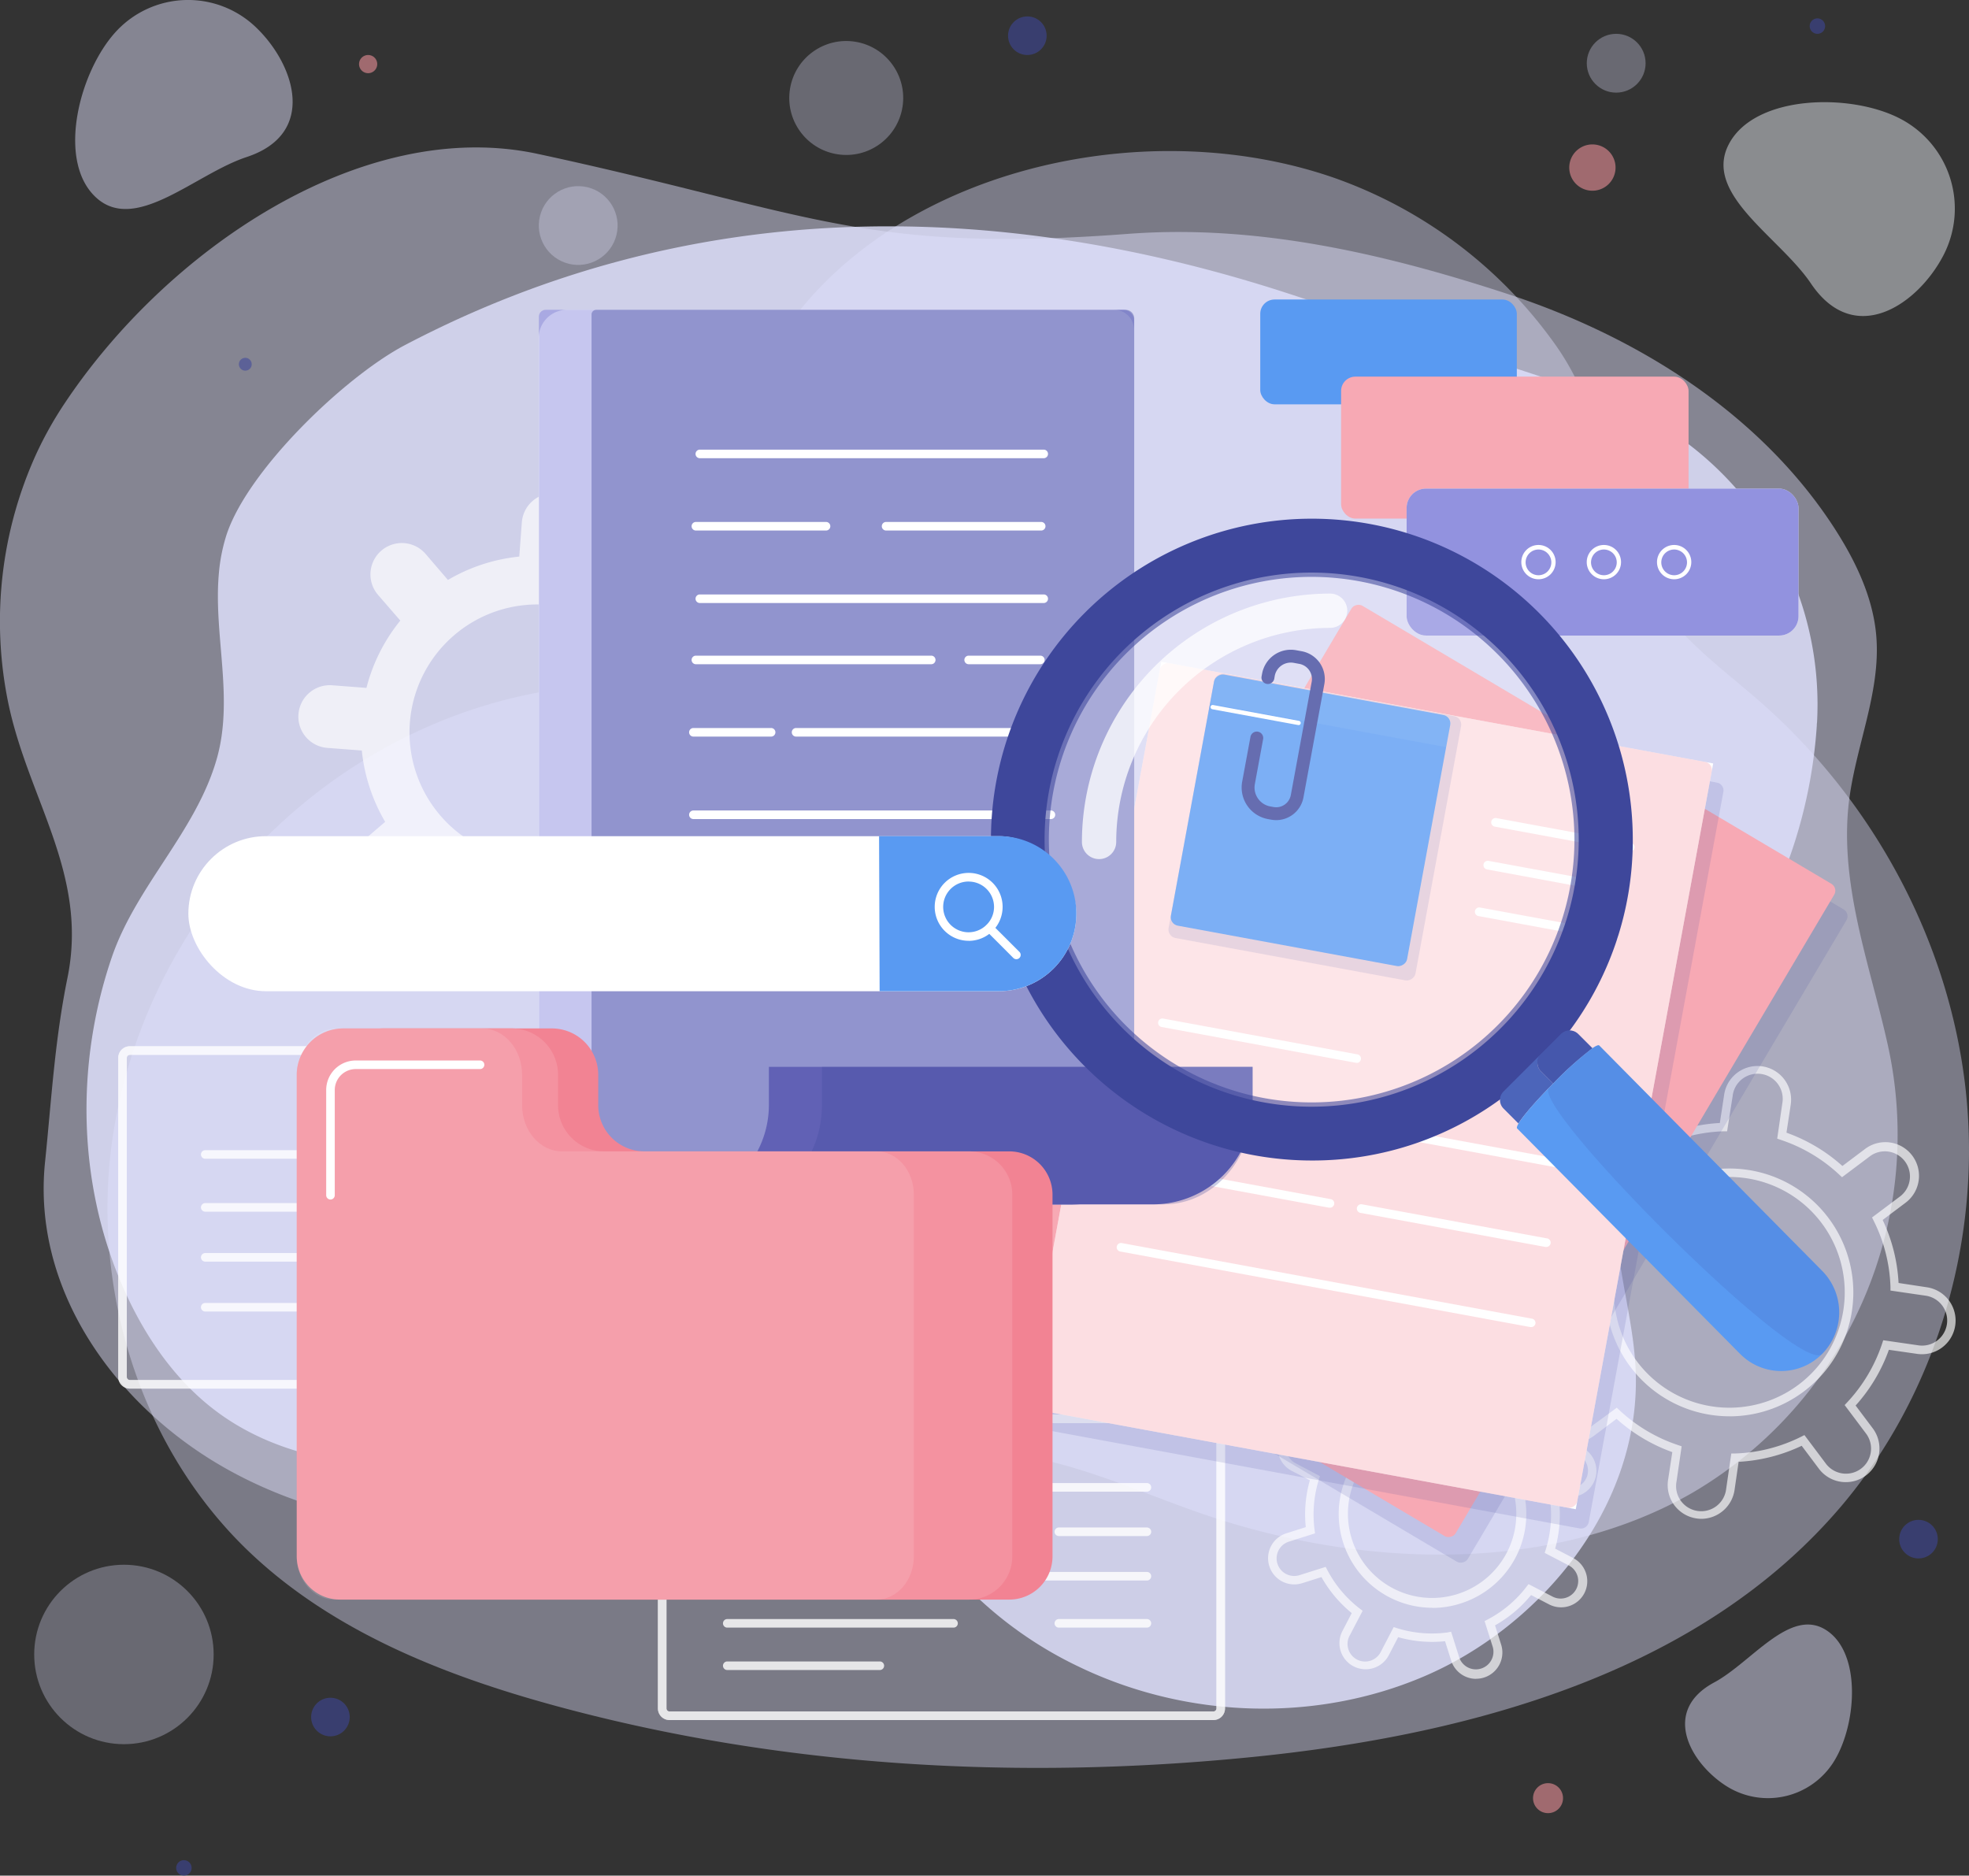 <svg xmlns="http://www.w3.org/2000/svg" viewBox="0 0 459.31 437.54"><rect x="0" y="0" width="459.31" height="437.54" fill="#333333" stroke="none"/><defs><style>.cls-1{opacity:0.41;}.cls-2,.cls-5,.cls-6{fill:#e1e2fe;}.cls-3{opacity:0.31;}.cls-17,.cls-4{fill:#ecf1f7;}.cls-4,.cls-5{opacity:0.47;}.cls-11,.cls-6{opacity:0.81;}.cls-13,.cls-18,.cls-21,.cls-28,.cls-7{fill:#3e479b;}.cls-7,.cls-8{opacity:0.58;}.cls-8{fill:#ef929c;}.cls-12,.cls-9{opacity:0.66;}.cls-10,.cls-12,.cls-24,.cls-25,.cls-30{fill:#fff;}.cls-13{opacity:0.14;}.cls-14,.cls-15{fill:#f7a9b4;}.cls-15,.cls-20,.cls-21{opacity:0.39;}.cls-16{fill:#599af2;}.cls-17{opacity:0.07;}.cls-19,.cls-20{fill:#6d6cd4;}.cls-19{opacity:0.74;}.cls-22{fill:#6161b5;}.cls-23{opacity:0.28;}.cls-24{opacity:0.21;}.cls-25{opacity:0.76;}.cls-26{fill:none;}.cls-27{fill:#4c65ba;}.cls-28{opacity:0.43;}.cls-29{fill:#f28393;}.cls-30{opacity:0.12;}</style></defs><title>inspect</title><g id="BACKGROUND"><g class="cls-1"><path class="cls-2" d="M479.21,298.48a129.59,129.59,0,0,0-.6-22.11c-3.9-34.45-21.57-66.94-47.59-89.86-9.28-8.17-19.84-15.5-25.88-26.29-10.17-18.18-9.4-39.07-22-57A106.78,106.78,0,0,0,331.3,64C269.37,42.56,182.67,77.5,190.48,152.11c0,.27.06.66.09,1.15A27.16,27.16,0,0,1,164,182.16c-57.13,1.35-106.31,45.4-116.84,101.2C40.35,319.25,51.44,358.58,77.69,384c19.59,18.95,45.88,29.36,72.18,36.51,52.74,14.34,108.24,17.35,162.62,11.87,50.9-5.14,104.59-19.77,137.51-58.93C467.56,352.53,477.62,325.74,479.21,298.48Z" transform="translate(-20.12 -22.53)"/></g><g class="cls-3"><circle class="cls-2" cx="217.52" cy="45.39" r="13.29" transform="translate(117.89 230.35) rotate(-80.82)"/></g><g class="cls-3"><circle class="cls-2" cx="377.01" cy="14.75" r="6.86"/></g><g class="cls-3"><circle class="cls-2" cx="155.02" cy="75.14" r="9.19" transform="translate(24.47 184.85) rotate(-76)"/></g><g class="cls-3"><circle class="cls-2" cx="28.91" cy="385.95" r="20.93"/></g><path class="cls-4" d="M473.51,82a23.64,23.64,0,0,0-10.24-31.84c-11.62-6-33.95-5.53-39.91,6.09s11.92,21.6,19.21,32.43C452.74,103.75,467.55,93.57,473.51,82Z" transform="translate(-20.12 -22.53)"/><path class="cls-5" d="M422.7,439.1a18.12,18.12,0,0,0,25.05-5.39c5.43-8.41,6.79-25.47-1.62-30.9S428.77,410.27,420,415C407.66,421.62,414.3,433.67,422.7,439.1Z" transform="translate(-20.12 -22.53)"/><path class="cls-5" d="M79.54,28.63a22.86,22.86,0,0,0-32.3,1.2c-8.59,9.25-14,30.13-4.77,38.72s23.2-5.44,35.19-9.39C94.37,53.65,88.78,37.22,79.54,28.63Z" transform="translate(-20.12 -22.53)"/><path class="cls-5" d="M28.56,128.46A94.29,94.29,0,0,0,22,186.28c4.65,22.68,18.77,40.11,13.87,64.3-3,14.73-3.73,28.39-5.24,43C27.54,323.49,47,349.87,71.09,364.11c19.59,11.57,42.55,15.91,65.07,15.61,20.27-.28,40.5-4,60.14-9.06,18.93-4.85,37.43-11.24,57.27-9.22,16.5,1.67,31.36,8.81,46.73,14.13,36.69,12.7,81.12,14.49,114.67-4.84a96.81,96.81,0,0,0,45.3-105.4c-4.11-18.14-11-36.44-8.9-55.34,1.5-13.18,7.53-25.9,6.43-39.11-.74-8.78-4.6-17-9.33-24.46-17.26-27.15-46.17-45.32-76.74-55.34-28.77-9.42-58.45-16.25-88.4-14C221.39,81.79,208.76,72,145.47,58.41,104.61,49.67,58.9,80.83,35,116.92A86.74,86.74,0,0,0,28.56,128.46Z" transform="translate(-20.12 -22.53)"/><path class="cls-6" d="M71.17,156.36c-1.27,14.29,3.55,29-.48,43.17-4.82,16.95-18.78,29.64-24.48,46.28-8.41,24.58-8,52.13,2.21,76.08,4.92,11.55,12.12,22.28,21.94,29.7,15.13,11.44,35,13.94,53.63,12.49,27.76-2.16,57.06-14.18,85-10.9,15.41,1.81,20.11,18.48,28.06,29.48a92.21,92.21,0,0,0,34.8,28.71c24.95,12,54.9,13.12,80.4,2.25,27.23-11.59,51-39.91,49.4-71.93-.72-14.82-6.65-29.53-3.91-44.09,3.45-18.27,17.22-34.92,27.19-49.8a114.75,114.75,0,0,0,19-56.05c0-.22,0-.45.05-.68a76.33,76.33,0,0,0-52.55-76.77l-69.87-23C250.64,68,179.81,68.79,114.64,103c-14.11,7.4-37.07,29.46-41.8,44.67A41,41,0,0,0,71.17,156.36Z" transform="translate(-20.12 -22.53)"/><circle class="cls-7" cx="447.53" cy="359.05" r="4.5"/><circle class="cls-7" cx="239.65" cy="8.33" r="4.5"/><circle class="cls-7" cx="77.08" cy="400.55" r="4.5"/><circle class="cls-8" cx="361.11" cy="419.47" r="3.5"/><circle class="cls-7" cx="57.22" cy="84.97" r="1.5"/><path class="cls-8" d="M396.86,62.76a5.4,5.4,0,1,1-4.15-6.42A5.4,5.4,0,0,1,396.86,62.76Z" transform="translate(-20.12 -22.53)"/><path class="cls-8" d="M108.07,37.92a2.12,2.12,0,1,1-1.63-2.51A2.11,2.11,0,0,1,108.07,37.92Z" transform="translate(-20.12 -22.53)"/><path class="cls-7" d="M445.83,29a1.8,1.8,0,1,1-1.38-2.14A1.81,1.81,0,0,1,445.83,29Z" transform="translate(-20.12 -22.53)"/><path class="cls-7" d="M64.78,458.64a1.8,1.8,0,1,1-1.39-2.13A1.8,1.8,0,0,1,64.78,458.64Z" transform="translate(-20.12 -22.53)"/></g><g id="OBJECTS"><g class="cls-9"><path class="cls-10" d="M194.41,189.75l-8-.6A40.87,40.87,0,0,0,181,172.51l6.05-5.2a7.32,7.32,0,1,0-9.53-11.11l-6.06,5.2a41,41,0,0,0-15.62-7.91l.61-8a7.32,7.32,0,0,0-6.74-7.86h0a7.32,7.32,0,0,0-7.86,6.74l-.6,8a40.89,40.89,0,0,0-16.64,5.45l-5.2-6.06a7.32,7.32,0,0,0-11.11,9.54l5.2,6A41,41,0,0,0,105.6,183l-8-.61a7.34,7.34,0,0,0-7.86,6.75h0A7.31,7.31,0,0,0,96.52,197l8,.61a41,41,0,0,0,5.45,16.64l-6.06,5.19a7.32,7.32,0,0,0,9.54,11.11l6.06-5.19a40.92,40.92,0,0,0,15.61,7.91l-.6,8a7.31,7.31,0,0,0,6.74,7.85h0a7.31,7.31,0,0,0,7.85-6.74l.61-8a41,41,0,0,0,16.64-5.45l5.2,6.06a7.32,7.32,0,1,0,11.11-9.53l-5.2-6.06a41,41,0,0,0,7.91-15.62l8,.61a7.31,7.31,0,0,0,7.85-6.74h0A7.32,7.32,0,0,0,194.41,189.75ZM143.2,223.09a29.82,29.82,0,1,1,32-27.46A29.82,29.82,0,0,1,143.2,223.09Z" transform="translate(-20.12 -22.53)"/><path class="cls-10" d="M364.45,414.17a6.1,6.1,0,0,1-5.81-4.26l-1.43-4.52a29.25,29.25,0,0,1-10.94-.94l-2.18,4.2a6.1,6.1,0,0,1-8.22,2.6,6.09,6.09,0,0,1-2.61-8.22l2.18-4.2a29.42,29.42,0,0,1-7.06-8.4l-4.52,1.43a6.1,6.1,0,0,1-7.65-4,6.09,6.09,0,0,1,4-7.65l4.51-1.43a29.26,29.26,0,0,1,.95-10.94l-4.21-2.18a6.1,6.1,0,0,1,5.62-10.83l4.21,2.18a29.32,29.32,0,0,1,8.4-7.07l-1.43-4.51a6.1,6.1,0,1,1,11.63-3.68l1.43,4.51a29.29,29.29,0,0,1,10.94.94l2.18-4.2a6.1,6.1,0,0,1,10.83,5.62l-2.19,4.2a29.33,29.33,0,0,1,7.07,8.41l4.52-1.43a6.1,6.1,0,0,1,3.68,11.63l-4.52,1.43a29.22,29.22,0,0,1-.94,10.93l4.2,2.19a6.1,6.1,0,0,1,2.61,8.22,6.11,6.11,0,0,1-8.23,2.6l-4.2-2.18a29.16,29.16,0,0,1-8.4,7.07l1.43,4.51a6.12,6.12,0,0,1-5.82,7.95Zm-5.83-11,1.93,6.1a4.1,4.1,0,0,0,7.81-2.47l-1.93-6.1.74-.39a27.34,27.34,0,0,0,9-7.58l.51-.66,5.68,2.95a4.1,4.1,0,0,0,3.77-7.28l-5.68-2.95.25-.79a27.25,27.25,0,0,0,1-11.73l-.1-.83,6.09-1.93a4.1,4.1,0,1,0-2.47-7.82l-6.1,1.93-.39-.74a27.39,27.39,0,0,0-7.57-9l-.67-.51,2.95-5.68a4.1,4.1,0,0,0-7.28-3.78l-2.94,5.68-.8-.25a27.55,27.55,0,0,0-11.73-1l-.83.11-1.93-6.1a4.1,4.1,0,0,0-7.82,2.48l1.94,6.09-.74.39a27.46,27.46,0,0,0-9,7.58l-.51.66-5.68-2.94a4.09,4.09,0,1,0-3.77,7.27l5.67,3-.25.8a27.5,27.5,0,0,0-1,11.72l.11.83-6.1,1.93a4.1,4.1,0,0,0,2.48,7.82l6.1-1.93.39.74a27.43,27.43,0,0,0,7.57,9l.66.51L335,404a4.1,4.1,0,1,0,7.27,3.78l2.95-5.68.8.25a27.39,27.39,0,0,0,11.73,1Zm-4.4-5.58a21.88,21.88,0,1,1,6.6-1A21.55,21.55,0,0,1,354.22,397.62Zm0-41.57a19.91,19.91,0,0,0-6,.93,19.64,19.64,0,1,0,6-.93Z" transform="translate(-20.12 -22.53)"/><path class="cls-10" d="M417,376.84a7.17,7.17,0,0,1-1.13-.09,7.86,7.86,0,0,1-6.65-8.9l1-6.57a39.11,39.11,0,0,1-13-7.77l-5.33,4a7.85,7.85,0,1,1-9.39-12.59l5.32-4A39.11,39.11,0,0,1,384,326.22l-6.58-1a7.87,7.87,0,0,1-6.64-8.9,7.85,7.85,0,0,1,8.9-6.64l6.58.95a39.09,39.09,0,0,1,7.76-13l-4-5.32a7.85,7.85,0,0,1,12.58-9.4l4,5.33a39.12,39.12,0,0,1,14.71-3.74l1-6.57a7.85,7.85,0,1,1,15.54,2.26l-1,6.57a39.26,39.26,0,0,1,13.05,7.77l5.32-4a7.85,7.85,0,1,1,9.39,12.59l-5.32,4A39.11,39.11,0,0,1,463,321.82l6.58,1a7.85,7.85,0,1,1-2.26,15.54l-6.58-.95a38.92,38.92,0,0,1-7.76,13l4,5.32a7.85,7.85,0,0,1-7.42,12.47,7.79,7.79,0,0,1-5.16-3.07l-4-5.33a39.12,39.12,0,0,1-14.71,3.74l-.95,6.57A7.87,7.87,0,0,1,417,376.84Zm-19.73-25.92.61.57a37.15,37.15,0,0,0,13.72,8.16l.8.27-1.2,8.22a5.86,5.86,0,1,0,11.59,1.68l1.19-8.22.84,0a37.12,37.12,0,0,0,15.47-3.92l.75-.38,5,6.66a5.86,5.86,0,0,0,8.19,1.19,5.85,5.85,0,0,0,1.19-8.19l-5-6.66.57-.61a37.15,37.15,0,0,0,8.17-13.72l.26-.79,8.23,1.19a5.85,5.85,0,0,0,1.68-11.58l-8.22-1.2,0-.83a37,37,0,0,0-3.93-15.48l-.37-.74,6.66-5a5.86,5.86,0,0,0-7-9.39h0l-6.66,5-.61-.57a37.15,37.15,0,0,0-13.72-8.16l-.79-.27,1.19-8.22a5.86,5.86,0,1,0-11.59-1.68L423,286.44l-.84,0a37.16,37.16,0,0,0-15.47,3.92l-.75.38-5-6.66a5.85,5.85,0,0,0-9.38,7l5,6.66-.57.61a37.15,37.15,0,0,0-8.17,13.72l-.26.79-8.23-1.19a5.85,5.85,0,0,0-6.63,4.95,5.86,5.86,0,0,0,4.95,6.63l8.22,1.2,0,.83a37.07,37.07,0,0,0,3.93,15.48l.37.74-6.66,5a5.86,5.86,0,1,0,7,9.38Zm26.29,2a28.9,28.9,0,1,1,17.26-5.73h0A28.8,28.8,0,0,1,423.52,352.93Zm-.09-55.84a26.92,26.92,0,1,0,16.16,48.5h0a26.92,26.92,0,0,0-12.23-48.21A27.57,27.57,0,0,0,423.43,297.09Zm16.76,49.31h0Z" transform="translate(-20.12 -22.53)"/></g><g class="cls-11"><path class="cls-10" d="M287.66,380.86H267.12a1,1,0,0,1,0-2h20.54a1,1,0,0,1,0,2Z" transform="translate(-20.12 -22.53)"/><path class="cls-10" d="M287.66,402.22H267.12a1,1,0,0,1,0-2h20.54a1,1,0,1,1,0,2Z" transform="translate(-20.12 -22.53)"/><path class="cls-10" d="M303.17,423.78H176.3a2.71,2.71,0,0,1-2.71-2.71V355.22a2.71,2.71,0,0,1,2.71-2.71H303.17a2.72,2.72,0,0,1,2.71,2.71v65.85A2.71,2.71,0,0,1,303.17,423.78ZM176.3,354.51a.71.71,0,0,0-.71.71v65.85a.71.71,0,0,0,.71.71H303.17a.71.71,0,0,0,.71-.71V355.22a.71.71,0,0,0-.71-.71Z" transform="translate(-20.12 -22.53)"/><path class="cls-12" d="M303.17,423.78H176.3a2.71,2.71,0,0,1-2.71-2.71V355.22a2.71,2.71,0,0,1,2.71-2.71H303.17a2.72,2.72,0,0,1,2.71,2.71v65.85A2.71,2.71,0,0,1,303.17,423.78ZM176.3,354.51a.71.71,0,0,0-.71.71v65.85a.71.71,0,0,0,.71.71H303.17a.71.71,0,0,0,.71-.71V355.22a.71.71,0,0,0-.71-.71Z" transform="translate(-20.12 -22.53)"/><path class="cls-10" d="M287.66,370.5H189.77a1,1,0,1,1,0-2h97.89a1,1,0,1,1,0,2Z" transform="translate(-20.12 -22.53)"/><path class="cls-10" d="M287.66,391.23H189.77a1,1,0,1,1,0-2h97.89a1,1,0,1,1,0,2Z" transform="translate(-20.12 -22.53)"/><path class="cls-10" d="M242.55,380.86H189.77a1,1,0,1,1,0-2h52.78a1,1,0,1,1,0,2Z" transform="translate(-20.12 -22.53)"/><path class="cls-10" d="M242.55,402.22H189.77a1,1,0,1,1,0-2h52.78a1,1,0,0,1,0,2Z" transform="translate(-20.12 -22.53)"/><path class="cls-10" d="M225.36,412.11H189.77a1,1,0,1,1,0-2h35.59a1,1,0,0,1,0,2Z" transform="translate(-20.12 -22.53)"/></g><g class="cls-11"><path class="cls-10" d="M91.12,316.84H68a1,1,0,0,1,0-2H91.12a1,1,0,0,1,0,2Z" transform="translate(-20.12 -22.53)"/><path class="cls-10" d="M91.12,292.84H68a1,1,0,0,1,0-2H91.12a1,1,0,0,1,0,2Z" transform="translate(-20.12 -22.53)"/><path class="cls-10" d="M193.41,346.46h-143a2.71,2.71,0,0,1-2.71-2.71V269.31a2.71,2.71,0,0,1,2.71-2.71h143a2.72,2.72,0,0,1,2.71,2.71v74.44A2.72,2.72,0,0,1,193.41,346.46Zm-143-77.86a.71.71,0,0,0-.71.71v74.44a.71.71,0,0,0,.71.71h143a.71.71,0,0,0,.71-.71V269.31a.71.71,0,0,0-.71-.71Z" transform="translate(-20.12 -22.53)"/><path class="cls-12" d="M193.41,346.46h-143a2.71,2.71,0,0,1-2.71-2.71V269.31a2.71,2.71,0,0,1,2.71-2.71h143a2.72,2.72,0,0,1,2.71,2.71v74.44A2.72,2.72,0,0,1,193.41,346.46Zm-143-77.86a.71.71,0,0,0-.71.71v74.44a.71.71,0,0,0,.71.71h143a.71.71,0,0,0,.71-.71V269.31a.71.71,0,0,0-.71-.71Z" transform="translate(-20.12 -22.53)"/><path class="cls-10" d="M178.05,328.48H68a1,1,0,1,1,0-2h110a1,1,0,0,1,0,2Z" transform="translate(-20.12 -22.53)"/><path class="cls-10" d="M178.05,305.19H68a1,1,0,0,1,0-2h110a1,1,0,0,1,0,2Z" transform="translate(-20.12 -22.53)"/><path class="cls-10" d="M178.05,316.84H118.73a1,1,0,0,1,0-2h59.32a1,1,0,0,1,0,2Z" transform="translate(-20.12 -22.53)"/><path class="cls-10" d="M178.05,292.84H118.73a1,1,0,0,1,0-2h59.32a1,1,0,0,1,0,2Z" transform="translate(-20.12 -22.53)"/><path class="cls-10" d="M178.05,281.72h-40a1,1,0,0,1,0-2h40a1,1,0,0,1,0,2Z" transform="translate(-20.12 -22.53)"/></g><rect class="cls-13" x="261.93" y="212.89" width="176.9" height="130.91" rx="1.85" transform="translate(-87.86 415.26) rotate(-59.34)"/><rect class="cls-14" x="259.09" y="206.92" width="176.9" height="130.91" rx="1.85" transform="translate(-84.12 409.89) rotate(-59.34)"/><path class="cls-13" d="M388.57,379.07,263.48,356a1.85,1.85,0,0,1-1.49-2.15l31.4-170.33a1.85,1.85,0,0,1,2.16-1.49L420.64,205.1a1.86,1.86,0,0,1,1.49,2.16l-31.4,170.33A1.85,1.85,0,0,1,388.57,379.07Z" transform="translate(-20.12 -22.53)"/><rect class="cls-10" x="250.93" y="210.31" width="176.9" height="130.91" transform="translate(-13.46 537.01) rotate(-79.56)"/><rect class="cls-15" x="250.93" y="210.31" width="176.9" height="130.91" rx="1.85" transform="translate(-13.46 537.01) rotate(-79.56)"/><path class="cls-10" d="M400.31,221.14l-.19,0-31.31-5.77a1,1,0,0,1,.36-2l31.32,5.78a1,1,0,0,1-.18,2Z" transform="translate(-20.12 -22.53)"/><path class="cls-10" d="M398.46,231.14h-.18L367,225.35a1,1,0,1,1,.36-2l31.31,5.77a1,1,0,0,1-.18,2Z" transform="translate(-20.12 -22.53)"/><path class="cls-10" d="M396.46,242l-.18,0L365,236.23a1,1,0,0,1,.37-2L396.64,240a1,1,0,0,1-.18,2Z" transform="translate(-20.12 -22.53)"/><rect class="cls-13" x="295.53" y="186.21" width="62.68" height="58.56" rx="2" transform="translate(35.56 475.35) rotate(-79.56)"/><rect class="cls-16" x="296.08" y="185.9" width="59.56" height="56.02" rx="2" transform="translate(36.3 473.07) rotate(-79.56)"/><path class="cls-17" d="M357.49,196.83,302.4,186.68l1-5.22a2,2,0,0,1,2.27-1.56L357,189.36a1.89,1.89,0,0,1,1.51,2.19Z" transform="translate(-20.12 -22.53)"/><path class="cls-18" d="M317.82,213.85a6.73,6.73,0,0,1-1.18-.11l-.76-.14a7.49,7.49,0,0,1-6-8.7l1.93-10.44a1.5,1.5,0,1,1,2.95.54l-1.92,10.44a4.48,4.48,0,0,0,3.58,5.21l.76.14a3.48,3.48,0,0,0,4.05-2.79l4.87-26.42a3.59,3.59,0,0,0-2.88-4.18l-1.3-.24a3.82,3.82,0,0,0-4.44,3.05l-.11.66a1.52,1.52,0,0,1-1.75,1.2,1.5,1.5,0,0,1-1.21-1.75l.12-.65a6.82,6.82,0,0,1,7.93-5.46l1.31.24a6.59,6.59,0,0,1,5.28,7.67l-4.87,26.42A6.48,6.48,0,0,1,317.82,213.85Z" transform="translate(-20.12 -22.53)"/><path class="cls-10" d="M323,191.66h-.09l-20-3.68a.51.51,0,0,1-.4-.59.5.5,0,0,1,.58-.4l20,3.69a.5.5,0,0,1-.09,1Z" transform="translate(-20.12 -22.53)"/><path class="cls-10" d="M384.14,295l-.18,0-95.68-17.64a1,1,0,0,1,.36-2L384.33,293a1,1,0,0,1-.19,2Z" transform="translate(-20.12 -22.53)"/><path class="cls-10" d="M377.3,332.11l-.18,0-95.68-17.63a1,1,0,0,1-.81-1.17,1,1,0,0,1,1.17-.8l95.68,17.64a1,1,0,0,1,.81,1.16A1,1,0,0,1,377.3,332.11Z" transform="translate(-20.12 -22.53)"/><path class="cls-10" d="M330.27,304.25h-.18l-45.23-8.34a1,1,0,0,1,.36-2l45.23,8.34a1,1,0,0,1-.18,2Z" transform="translate(-20.12 -22.53)"/><path class="cls-10" d="M336.5,270.44a.58.58,0,0,1-.18,0l-45.23-8.33a1,1,0,0,1-.8-1.17,1,1,0,0,1,1.16-.8l45.24,8.34a1,1,0,0,1-.19,2Z" transform="translate(-20.12 -22.53)"/><path class="cls-10" d="M380.75,313.41l-.18,0-43.1-7.94a1,1,0,0,1,.36-2l43.1,7.94a1,1,0,0,1-.18,2Z" transform="translate(-20.12 -22.53)"/><rect class="cls-16" x="293.98" y="69.87" width="59.85" height="24.45" rx="3.33"/><rect class="cls-14" x="312.84" y="87.86" width="81.05" height="33.12" rx="3.33"/><rect class="cls-10" x="328.12" y="113.98" width="91.42" height="34.28" rx="4.52"/><rect class="cls-19" x="328.12" y="113.98" width="91.42" height="34.28" rx="4.52"/><path class="cls-10" d="M410.65,157.66a4,4,0,1,1,4-4A4,4,0,0,1,410.65,157.66Zm0-6.94a3,3,0,1,0,3,3A3,3,0,0,0,410.65,150.72Z" transform="translate(-20.12 -22.53)"/><path class="cls-10" d="M394.26,157.66a4,4,0,1,1,4-4A4,4,0,0,1,394.26,157.66Zm0-6.94a3,3,0,1,0,3,3A3,3,0,0,0,394.26,150.72Z" transform="translate(-20.12 -22.53)"/><path class="cls-10" d="M379,157.66a4,4,0,1,1,4-4A4,4,0,0,1,379,157.66Zm0-6.94a3,3,0,1,0,3,3A3,3,0,0,0,379,150.72Z" transform="translate(-20.12 -22.53)"/><path class="cls-10" d="M152.38,94.8H280a4.65,4.65,0,0,1,4.65,4.65v188a16.06,16.06,0,0,1-16.06,16.06H180a34.22,34.22,0,0,1-34.22-34.22V101.4A6.6,6.6,0,0,1,152.38,94.8Z" transform="translate(-20.12 -22.53)"/><path class="cls-20" d="M147.39,94.8H282.18a2.48,2.48,0,0,1,2.49,2.49V288.2a15.3,15.3,0,0,1-15.31,15.31H177a31.18,31.18,0,0,1-31.18-31.17V96.42A1.62,1.62,0,0,1,147.39,94.8Z" transform="translate(-20.12 -22.53)"/><path class="cls-21" d="M159.21,94.8H282.7a2,2,0,0,1,2,2v192a14.79,14.79,0,0,1-14.79,14.79H188.76a30.65,30.65,0,0,1-30.65-30.65V95.9A1.1,1.1,0,0,1,159.21,94.8Z" transform="translate(-20.12 -22.53)"/><path class="cls-22" d="M177.49,303.48v0H289.06a23.25,23.25,0,0,0,23.25-23.25v-8.83H199.48v8.83A23.25,23.25,0,0,1,177.49,303.48Z" transform="translate(-20.12 -22.53)"/><g class="cls-23"><path class="cls-18" d="M192.28,303.48v0h99.33c11.43,0,20.7-10.41,20.7-23.25v-8.83H211.86v8.83C211.86,292.68,203.19,302.82,192.28,303.48Z" transform="translate(-20.12 -22.53)"/></g><path class="cls-10" d="M263.59,247.37H183.37a1,1,0,0,1,0-2h80.22a1,1,0,0,1,0,2Z" transform="translate(-20.12 -22.53)"/><path class="cls-10" d="M265.27,213.6h-83.4a1,1,0,0,1,0-2h83.4a1,1,0,0,1,0,2Z" transform="translate(-20.12 -22.53)"/><path class="cls-10" d="M223.48,230.47H180.86a1,1,0,0,1,0-2h42.62a1,1,0,0,1,0,2Z" transform="translate(-20.12 -22.53)"/><path class="cls-10" d="M220.25,230.47H184.09a1,1,0,0,1,0-2h36.16a1,1,0,0,1,0,2Z" transform="translate(-20.12 -22.53)"/><path class="cls-10" d="M237.35,177.48h-54.9a1,1,0,0,1,0-2h54.9a1,1,0,0,1,0,2Z" transform="translate(-20.12 -22.53)"/><path class="cls-10" d="M262.8,177.48H246.08a1,1,0,0,1,0-2H262.8a1,1,0,0,1,0,2Z" transform="translate(-20.12 -22.53)"/><path class="cls-10" d="M265.27,194.36H205.82a1,1,0,0,1,0-2h59.45a1,1,0,0,1,0,2Z" transform="translate(-20.12 -22.53)"/><path class="cls-10" d="M200,194.36H181.87a1,1,0,0,1,0-2H200a1,1,0,0,1,0,2Z" transform="translate(-20.12 -22.53)"/><path class="cls-10" d="M263.59,163.2H183.37a1,1,0,0,1,0-2h80.22a1,1,0,0,1,0,2Z" transform="translate(-20.12 -22.53)"/><path class="cls-10" d="M263.59,129.42H183.37a1,1,0,1,1,0-2h80.22a1,1,0,1,1,0,2Z" transform="translate(-20.12 -22.53)"/><path class="cls-10" d="M212.81,146.29H182.45a1,1,0,0,1,0-2h30.36a1,1,0,0,1,0,2Z" transform="translate(-20.12 -22.53)"/><path class="cls-10" d="M263,146.29H226.82a1,1,0,0,1,0-2H263a1,1,0,0,1,0,2Z" transform="translate(-20.12 -22.53)"/><circle class="cls-24" cx="326.1" cy="218.39" r="63.29" transform="translate(-79.04 272.02) rotate(-45)"/><path class="cls-25" d="M276.5,222.94a4,4,0,0,1-4-4A58,58,0,0,1,330.4,161a4,4,0,0,1,0,8,50,50,0,0,0-49.9,49.9A4,4,0,0,1,276.5,222.94Z" transform="translate(-20.12 -22.53)"/><path class="cls-7" d="M326.1,283.69a65.3,65.3,0,1,1,65.29-65.3A65.37,65.37,0,0,1,326.1,283.69Zm0-126.59a61.3,61.3,0,1,0,61.29,61.29A61.37,61.37,0,0,0,326.1,157.1Z" transform="translate(-20.12 -22.53)"/><circle class="cls-26" cx="305.97" cy="195.87" r="63.29"/><path class="cls-18" d="M384.27,263.74a3.5,3.5,0,0,1,.3-.24A74,74,0,1,0,371,277l8.54-8.55ZM326.1,281.69a63.3,63.3,0,1,1,63.29-63.3A63.3,63.3,0,0,1,326.1,281.69Z" transform="translate(-20.12 -22.53)"/><path class="cls-18" d="M326.1,293.25A74.86,74.86,0,1,1,401,218.39a74.16,74.16,0,0,1-15.6,45.72l-.19.19a1.25,1.25,0,0,0-.19.15l-13.33,13.32A74.16,74.16,0,0,1,326.1,293.25Zm0-147.71a72.86,72.86,0,1,0,0,145.71,72.11,72.11,0,0,0,44.28-15L383.56,263a3.48,3.48,0,0,1,.3-.26A72.12,72.12,0,0,0,399,218.39,72.94,72.94,0,0,0,326.1,145.54Zm0,137.15a64.3,64.3,0,1,1,64.29-64.3A64.37,64.37,0,0,1,326.1,282.69Zm0-126.59a62.3,62.3,0,1,0,62.29,62.29A62.37,62.37,0,0,0,326.1,156.1Z" transform="translate(-20.12 -22.53)"/><path class="cls-27" d="M382.44,275.29l-2.86-2.86a2.84,2.84,0,0,1,0-4L371,277l-.14.14a2.81,2.81,0,0,0,0,4l3.47,3.48C375.52,282.67,378.87,278.9,382.44,275.29Z" transform="translate(-20.12 -22.53)"/><path class="cls-27" d="M379.58,268.43a2.84,2.84,0,0,0,0,4l2.86,2.86a80.51,80.51,0,0,1,9.15-8.22l-3.33-3.33a2.81,2.81,0,0,0-3.69-.24,3.5,3.5,0,0,0-.3.24Z" transform="translate(-20.12 -22.53)"/><path class="cls-28" d="M379.58,268.43a2.84,2.84,0,0,0,0,4l2.86,2.86a80.51,80.51,0,0,1,9.15-8.22l-3.33-3.33a2.81,2.81,0,0,0-3.69-.24,3.5,3.5,0,0,0-.3.24Z" transform="translate(-20.12 -22.53)"/><path class="cls-16" d="M445.18,319l-52-52.58c-.19-.18-.76.07-1.58.62a80.51,80.51,0,0,0-9.15,8.22c-3.57,3.61-6.92,7.38-8.07,9.3-.37.62-.51,1.06-.35,1.22l52,52.58a13.45,13.45,0,0,0,19.15,0A13.79,13.79,0,0,0,445.18,319Z" transform="translate(-20.12 -22.53)"/><path class="cls-13" d="M445.18,319l-52-52.58c-.7-.7-6.63,4.61-11.72,9.85-4.33,4.47,58.44,67.43,63.73,62.09h0A13.79,13.79,0,0,0,445.18,319Z" transform="translate(-20.12 -22.53)"/><rect class="cls-10" x="43.94" y="195.06" width="207.14" height="36.17" rx="18.09"/><path class="cls-16" d="M253.12,253.75H225.31l-.13-36.17h27.94a18.08,18.08,0,0,1,18.08,18.09h0A18.07,18.07,0,0,1,253.12,253.75Z" transform="translate(-20.12 -22.53)"/><path class="cls-10" d="M246.08,242A7.92,7.92,0,1,1,254,234.1a7.92,7.92,0,0,1-7.91,7.91Zm0-13.83a5.92,5.92,0,1,0,4.18,10.09A5.84,5.84,0,0,0,252,234.1,5.92,5.92,0,0,0,246.08,228.18Z" transform="translate(-20.12 -22.53)"/><path class="cls-10" d="M257.21,246.29a1,1,0,0,1-.71-.29l-6.27-6.28a1,1,0,0,1,1.41-1.41l6.28,6.27a1,1,0,0,1,0,1.42A1,1,0,0,1,257.21,246.29Z" transform="translate(-20.12 -22.53)"/><path class="cls-29" d="M255.56,291.12h-85.1a10.79,10.79,0,0,1-10.79-10.78v-7.07a10.82,10.82,0,0,0-10.82-10.83H109.54a10.83,10.83,0,0,0-10.82,10.83V385.6a10.08,10.08,0,0,0,10.08,10.08H255.56a10.08,10.08,0,0,0,10.08-10.08V301.2A10.09,10.09,0,0,0,255.56,291.12Z" transform="translate(-20.12 -22.53)"/><path class="cls-29" d="M246.18,291.12h-85.1a10.78,10.78,0,0,1-10.78-10.78v-7.07a10.83,10.83,0,0,0-10.83-10.83h-39.3a10.83,10.83,0,0,0-10.83,10.83V385.6a10.08,10.08,0,0,0,10.09,10.08H246.18a10.08,10.08,0,0,0,10.08-10.08V301.2A10.08,10.08,0,0,0,246.18,291.12Z" transform="translate(-20.12 -22.53)"/><path class="cls-30" d="M246.18,291.12h-85.1a10.78,10.78,0,0,1-10.78-10.78v-7.07a10.83,10.83,0,0,0-10.83-10.83h-39.3a10.83,10.83,0,0,0-10.83,10.83V385.6a10.08,10.08,0,0,0,10.09,10.08H246.18a10.08,10.08,0,0,0,10.08-10.08V301.2A10.08,10.08,0,0,0,246.18,291.12Z" transform="translate(-20.12 -22.53)"/><path class="cls-30" d="M224.6,291.12H151.21c-5.14,0-9.3-4.83-9.3-10.78v-7.07c0-6-4.18-10.83-9.34-10.83H98.68c-5.16,0-9.34,4.85-9.34,10.83V385.6c0,5.57,3.9,10.08,8.7,10.08H224.6c4.8,0,8.69-4.51,8.69-10.08V301.2C233.29,295.64,229.4,291.12,224.6,291.12Z" transform="translate(-20.12 -22.53)"/><path class="cls-10" d="M97.21,302.35a1,1,0,0,1-1-1V276.81a6.9,6.9,0,0,1,6.89-6.89h29a1,1,0,0,1,0,2h-29a4.9,4.9,0,0,0-4.89,4.89v24.54A1,1,0,0,1,97.21,302.35Z" transform="translate(-20.12 -22.53)"/></g></svg>